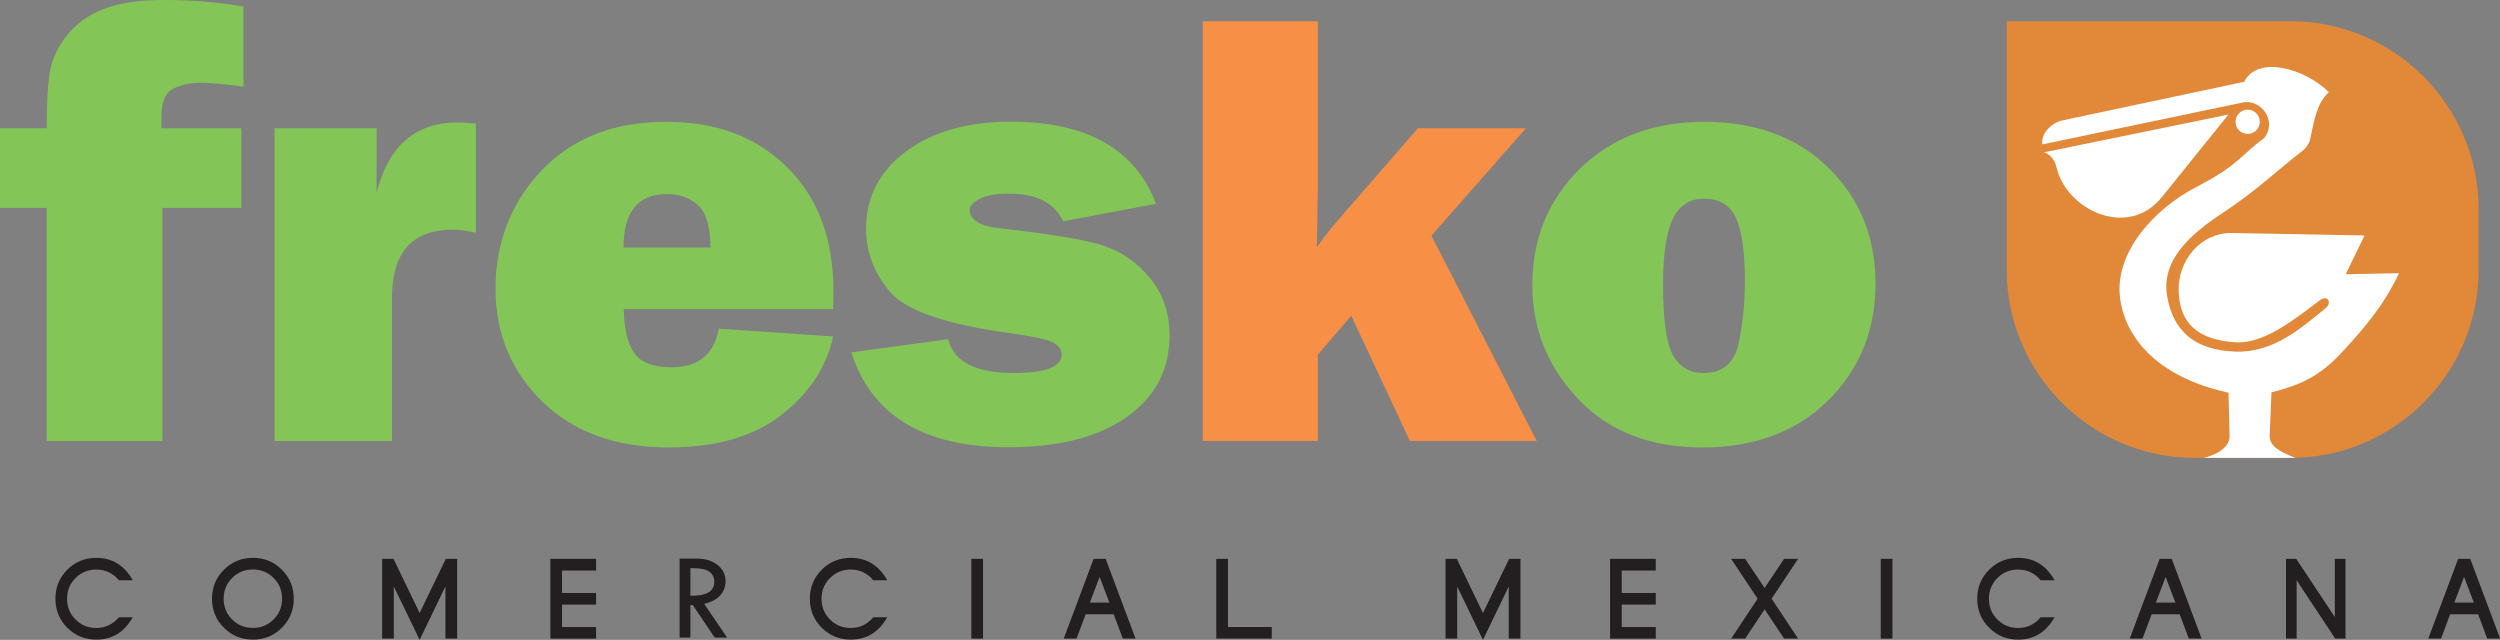 <?xml version="1.0" encoding="UTF-8"?>
<svg id="Capa_1" data-name="Capa 1" xmlns="http://www.w3.org/2000/svg" viewBox="0 0 401.41 102.74">
  <rect x="0" y="0" width="401.41" height="102.74" fill="#808080" stroke="none"/>
  <defs>
    <style>
      .cls-1 {
        fill: #f78f46;
      }

      .cls-2 {
        fill: #84c557;
      }

      .cls-3 {
        fill: #231f20;
      }

      .cls-4 {
        fill: #e18839;
      }

      .cls-4, .cls-5 {
        fill-rule: evenodd;
      }

      .cls-5 {
        fill: #fff;
      }
    </style>
  </defs>
  <g>
    <path class="cls-3" d="M21.32,99.1c-1.35,2.4-3.3,3.6-5.86,3.6-1.83,0-3.38-.64-4.66-1.91-1.27-1.27-1.9-2.82-1.9-4.66s.64-3.38,1.9-4.65c1.27-1.27,2.82-1.91,4.66-1.91,2.56,0,4.51,1.2,5.86,3.6h-2.23c-.97-1.15-2.18-1.72-3.63-1.72-1.31,0-2.42,.45-3.33,1.36-.91,.91-1.36,2.02-1.36,3.33s.45,2.43,1.36,3.33c.91,.91,2.02,1.36,3.33,1.36,1.45,0,2.66-.57,3.63-1.72h2.23Z"/>
    <path class="cls-3" d="M47.17,96.13c0,1.84-.64,3.38-1.91,4.66-1.27,1.27-2.82,1.91-4.65,1.91s-3.38-.64-4.66-1.91c-1.27-1.27-1.91-2.82-1.91-4.66s.64-3.38,1.91-4.65c1.27-1.27,2.82-1.91,4.66-1.91s3.38,.64,4.65,1.91c1.27,1.27,1.91,2.82,1.91,4.65Zm-1.88,0c0-1.31-.45-2.42-1.36-3.33-.91-.91-2.02-1.36-3.33-1.36s-2.43,.45-3.33,1.36c-.91,.91-1.36,2.02-1.36,3.33s.45,2.43,1.36,3.33c.91,.91,2.02,1.36,3.33,1.36s2.42-.45,3.33-1.36c.91-.91,1.36-2.02,1.36-3.33Z"/>
    <path class="cls-3" d="M73.4,102.54h-1.88v-8.38l-4.14,8.58-4.15-8.58v8.38h-1.87v-12.81h1.82l4.2,8.7,4.2-8.7h1.82v12.81Z"/>
    <path class="cls-3" d="M95.71,102.54h-7.34v-12.81h7.34v1.88h-5.47v3.6h5.47v1.87h-5.47v3.6h5.47v1.88Z"/>
    <path class="cls-3" d="M109.12,89.69h2.75c1.37,0,2.48,.34,3.34,1.02,.86,.68,1.29,1.55,1.29,2.61,0,.85-.27,1.6-.84,2.25-.56,.65-1.42,1.11-2.6,1.38l3.69,5.43h-1.99l-3.52-5.22h-.39v5.22h-1.73v-12.69Zm1.73,1.53v4.43c2.56,.05,3.84-.68,3.84-2.22,0-.54-.15-.98-.45-1.32-.3-.34-.7-.58-1.2-.7-.5-.12-1.23-.19-2.19-.19Z"/>
    <path class="cls-3" d="M142.46,99.1c-1.35,2.4-3.31,3.6-5.86,3.6-1.83,0-3.38-.64-4.66-1.91-1.27-1.27-1.91-2.82-1.91-4.66s.64-3.38,1.91-4.65c1.27-1.27,2.82-1.91,4.66-1.91,2.55,0,4.51,1.2,5.86,3.6h-2.24c-.96-1.15-2.18-1.72-3.62-1.72-1.31,0-2.42,.45-3.33,1.36-.91,.91-1.36,2.02-1.36,3.33s.45,2.43,1.36,3.33c.91,.91,2.01,1.36,3.33,1.36,1.44,0,2.66-.57,3.62-1.72h2.24Z"/>
    <path class="cls-3" d="M157.84,102.54h-1.88v-12.81h1.88v12.81Z"/>
    <path class="cls-3" d="M182.33,102.54h-2.05l-1.46-3.91h-4.5l-1.47,3.91h-2.05l4.79-12.81h1.94l4.8,12.81Zm-4.2-5.78l-1.57-4.13-1.57,4.13h3.14Z"/>
    <path class="cls-3" d="M204.19,102.54h-8.9v-12.81h1.88v10.94h7.03v1.88Z"/>
    <path class="cls-3" d="M244.13,102.54h-1.88v-8.38l-4.14,8.58-4.14-8.58v8.38h-1.87v-12.81h1.81l4.2,8.7,4.2-8.7h1.82v12.81Z"/>
    <path class="cls-3" d="M265.86,102.54h-7.34v-12.81h7.34v1.88h-5.47v3.6h5.47v1.87h-5.47v3.6h5.47v1.88Z"/>
    <path class="cls-3" d="M288.71,102.54h-2.25l-3.13-4.71-3.12,4.71h-2.25l4.25-6.41-4.25-6.4h2.25l3.12,4.68,3.13-4.68h2.25l-4.25,6.4,4.25,6.41Z"/>
    <path class="cls-3" d="M303.86,102.54h-1.88v-12.81h1.88v12.81Z"/>
    <path class="cls-3" d="M329.89,99.1c-1.35,2.4-3.3,3.6-5.85,3.6-1.84,0-3.38-.64-4.66-1.91s-1.91-2.82-1.91-4.66,.64-3.38,1.91-4.65c1.27-1.27,2.82-1.91,4.66-1.91,2.55,0,4.5,1.2,5.85,3.6h-2.23c-.96-1.15-2.18-1.72-3.62-1.72-1.32,0-2.42,.45-3.33,1.36-.91,.91-1.36,2.02-1.36,3.33s.45,2.43,1.36,3.33c.91,.91,2.02,1.36,3.33,1.36,1.45,0,2.66-.57,3.62-1.72h2.23Z"/>
    <path class="cls-3" d="M353.49,102.54h-2.05l-1.46-3.91h-4.5l-1.47,3.91h-2.05l4.8-12.81h1.94l4.8,12.81Zm-4.2-5.78l-1.57-4.13-1.56,4.13h3.13Z"/>
    <path class="cls-3" d="M376.6,102.54h-1.64l-6.2-9.36v9.36h-1.71v-12.81h1.64l6.2,9.35v-9.35h1.71v12.81Z"/>
    <path class="cls-3" d="M401.41,102.54h-2.05l-1.46-3.91h-4.5l-1.46,3.91h-2.05l4.8-12.81h1.94l4.8,12.81Zm-4.2-5.78l-1.57-4.13-1.56,4.13h3.13Z"/>
  </g>
  <g>
    <path class="cls-4" d="M352.36,3.41h15.56c16.53,.05,30.05,13.6,30.05,30.15v9.81c0,16.59-13.57,30.15-30.15,30.15h-15.46c-16.59,0-30.15-13.56-30.15-30.15V3.41h30.15Z"/>
    <path class="cls-5" d="M328.14,24.47l29.67-6.08-10.68,13.25c-5.53,6.87-15.47,1.96-16.95-4.86-.27-1.33-1.48-2.31-2.04-2.31h0Zm32.75-6.87c1.07,0,1.95,.87,1.95,1.96s-.88,1.94-1.95,1.94-1.95-.87-1.95-1.94,.88-1.96,1.95-1.96h0Zm18.77,20.21l-21.34-.4c-4.66-.1-8.88,4.16-8.48,9.86,.4,5.7,4.33,7.33,8.99,7.69,4.67,.36,9.75-3.81,13.61-6.72,1.33-1.01,2.02,.37,.98,1.23-3.78,3.05-8.3,7.24-14.59,6.98-6.29-.24-9.89-3.14-10.87-8.93-.98-5.79,3.82-10,9.03-13.4,5.2-3.41,8.61-6.73,12.93-10.09,.39-.37,.87-1.04,.99-1.6,.67-2.99,1-5.8,3.03-7.63-3.99-3.92-11.51-5.91-13.6-1.67l-29.22,6.21c-1.64,.34-3.46,2.06-3.2,3.85l32.09-6.71c2.99-.71,5.72,2.94,3.52,5.71-3.74,2.68-3.88,4.2-10.79,7.79-6.91,3.56-13.46,10.75-12.29,18.18,1.16,7.43,7.59,12.78,17.37,14.9l.17,7c0,1.21-1.05,2.68-4.15,3.46h14.74c-2.37-.91-4.1-1.78-4.16-3.47l.3-7.05c4.36-1.15,7.5-2.3,11.42-6.55,3.91-4.25,6.7-7.61,9.07-12.59l-8.57,.17,3.02-6.22h0Z"/>
  </g>
  <g>
    <path class="cls-2" d="M26.07,33.38v37.43H7.5V33.38H0v-12.79H7.5c0-4.15,.18-7.22,.54-9.21,.36-1.99,1.27-3.9,2.72-5.72,1.45-1.83,3.39-3.23,5.83-4.2,2.44-.97,5.71-1.46,9.82-1.46,4.41,0,8.64,.35,12.69,1.04V13.92c-3.13-.43-5.46-.64-7.01-.64s-2.96,.31-4.25,.94c-1.28,.63-1.92,2.16-1.92,4.59v1.78h12.83v12.79h-12.69Z"/>
    <path class="cls-2" d="M62.94,70.8h-18.86V20.59h16.39v10.37c1.88-7.54,6.24-11.31,13.08-11.31,.69,0,1.64,.07,2.86,.2v17.53c-1.38-.33-2.61-.5-3.7-.5-6.52,0-9.77,3.64-9.77,10.91v23.01Z"/>
    <path class="cls-2" d="M115.42,52.78l18.36,1.24c-1.09,4.94-3.86,9.14-8.32,12.61-4.46,3.47-10.5,5.21-18.1,5.21-8.46,0-15.21-2.44-20.25-7.33-5.03-4.89-7.55-10.95-7.55-18.19s2.48-13.84,7.45-19.01c4.97-5.16,11.6-7.75,19.9-7.75s14.52,2.44,19.48,7.31c4.95,4.87,7.43,11.5,7.43,19.9,0,.7-.02,1.64-.05,2.86h-33.62c.06,3.16,.62,5.51,1.68,7.04,1.05,1.53,3.06,2.3,6.02,2.3,4.28,0,6.8-2.06,7.56-6.18Zm-1.34-13.03c-.03-3.38-.71-5.67-2.04-6.84-1.33-1.17-2.98-1.75-4.94-1.75-4.66,0-6.99,2.86-6.99,8.59h13.97Z"/>
    <path class="cls-2" d="M136.69,56.58l15.55-2.12c.89,3.62,4.41,5.43,10.57,5.43,5.1,0,7.65-.99,7.65-2.96,0-.86-.5-1.52-1.48-2-.99-.47-3.33-.96-7.01-1.46-10.2-1.42-16.57-3.63-19.1-6.64-2.54-3.01-3.81-6.36-3.81-10.05,0-5.14,2.14-9.29,6.42-12.47,4.28-3.17,9.89-4.77,16.83-4.77,12.18,0,19.95,4.39,23.31,13.18l-14.91,2.81c-1.39-2.96-4.3-4.44-8.74-4.44-2.1,0-3.68,.29-4.71,.86-1.04,.58-1.56,1.14-1.56,1.7,0,1.64,1.58,2.65,4.74,3,8.23,.91,13.81,1.84,16.74,2.8,2.93,.96,5.43,2.71,7.5,5.24,2.08,2.54,3.11,5.6,3.11,9.19,0,5.5-2.3,9.86-6.89,13.09-4.59,3.23-10.92,4.84-18.98,4.84-13.59,0-22-5.08-25.23-15.25Z"/>
    <path class="cls-1" d="M245.01,20.59l-15.17,17.25,16.9,32.96h-20.36l-9.42-20.11-5.37,6.28v13.83h-18.47V3.41h18.47V30.61c0,.75-.05,3.78-.15,9.08,1.19-1.68,2.39-3.21,3.61-4.59l12.61-14.51h17.36Z"/>
    <path class="cls-2" d="M273.25,71.84c-8.33,0-14.94-2.59-19.85-7.78-4.91-5.18-7.36-11.26-7.36-18.24,0-7.5,2.56-13.76,7.68-18.76,5.12-5,11.77-7.5,19.97-7.5s14.9,2.47,19.92,7.41c5.02,4.94,7.53,11.13,7.53,18.56s-2.54,13.77-7.63,18.79c-5.08,5.02-11.84,7.53-20.27,7.53Zm.3-11.95c3.06,0,4.93-1.58,5.61-4.76,.67-3.17,1.01-6.5,1.01-9.95,0-4.71-.48-8.1-1.43-10.17-.95-2.08-2.67-3.11-5.14-3.11-2.27,0-3.94,1.07-4.99,3.21-1.05,2.14-1.58,5.67-1.58,10.57,0,5.76,.54,9.57,1.63,11.43,1.09,1.86,2.72,2.79,4.89,2.79Z"/>
  </g>
</svg>